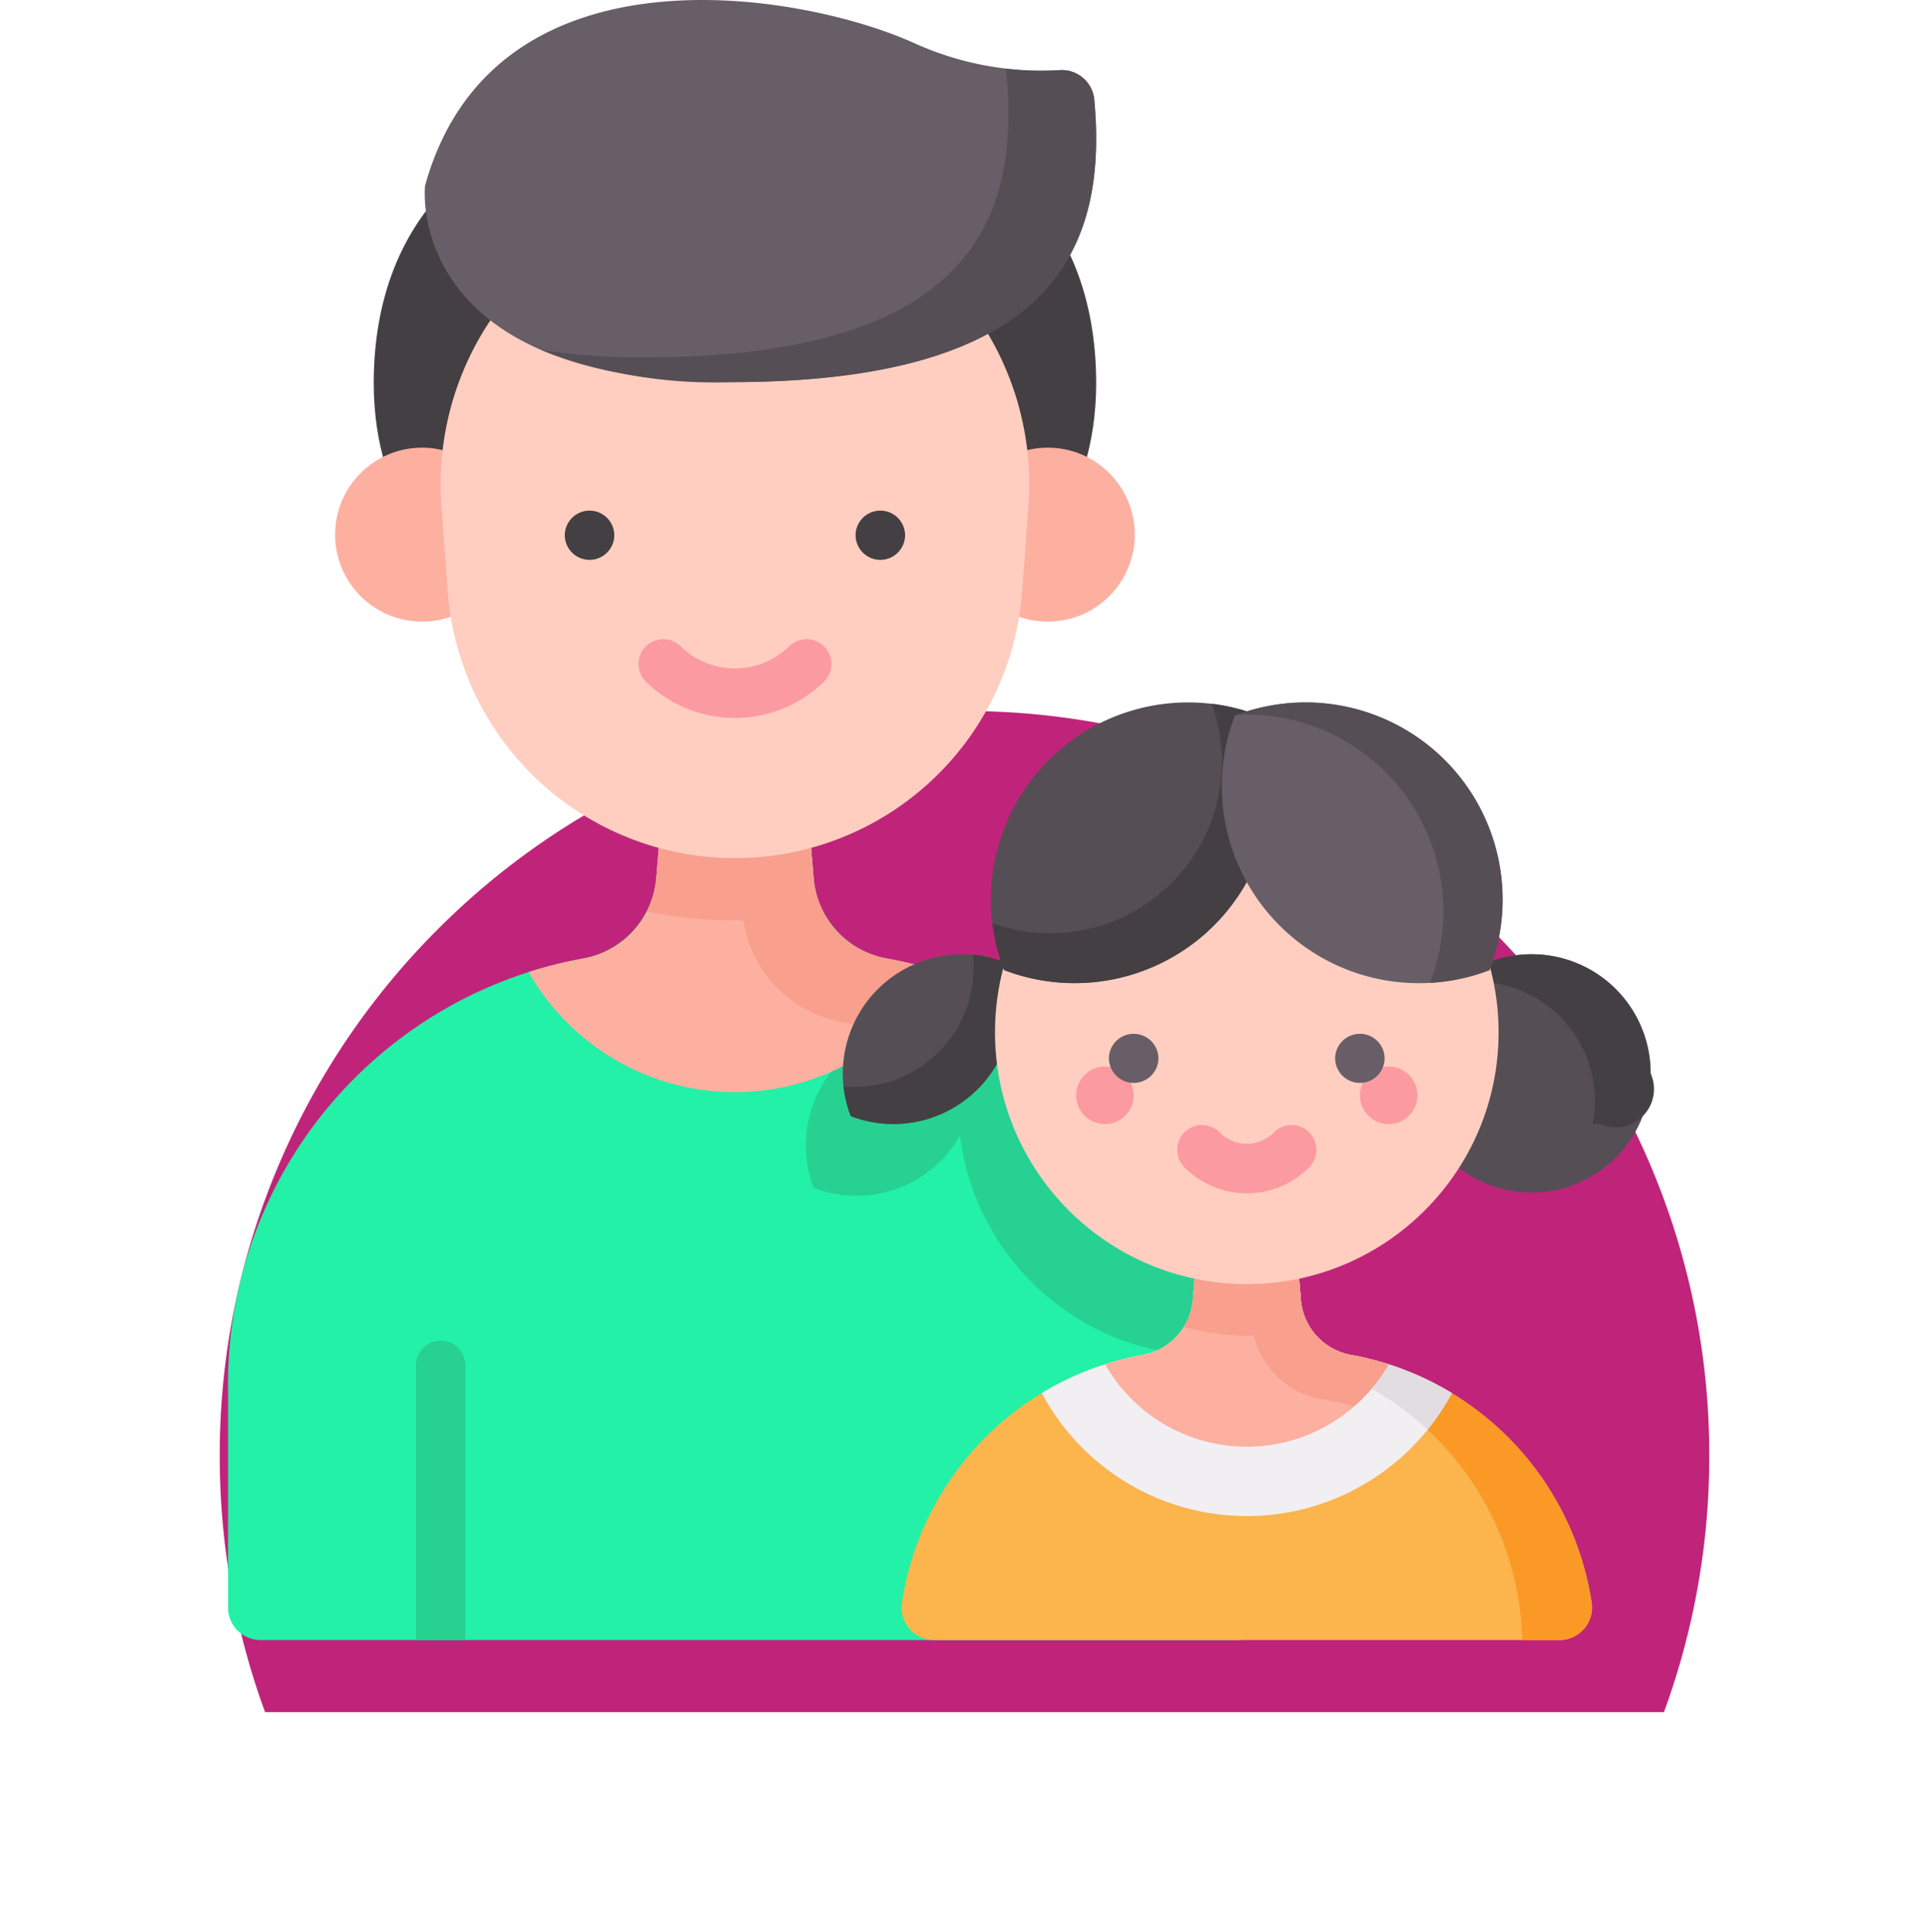 <svg xmlns="http://www.w3.org/2000/svg" xmlns:xlink="http://www.w3.org/1999/xlink" width="78.999" height="79.119" viewBox="0 0 78.999 79.119">
  <defs>
    <filter id="Sustracción_1" x="0" y="20.119" width="78.999" height="59" filterUnits="userSpaceOnUse">
      <feOffset dx="3" dy="3" input="SourceAlpha"/>
      <feGaussianBlur stdDeviation="3" result="blur"/>
      <feFlood flood-color="#0c6571"/>
      <feComposite operator="in" in2="blur"/>
      <feComposite in="SourceGraphic"/>
    </filter>
  </defs>
  <g id="Grupo_794" data-name="Grupo 794" transform="translate(-29 -246.5)">
    <g transform="matrix(1, 0, 0, 1, 29, 246.5)" filter="url(#Sustracción_1)">
      <path id="Sustracción_1-2" data-name="Sustracción 1" d="M-385.856,41h-57.288A30.4,30.4,0,0,1-445,30.5a30.31,30.31,0,0,1,2.4-11.872,30.4,30.4,0,0,1,6.536-9.695A30.4,30.4,0,0,1-426.372,2.4,30.307,30.307,0,0,1-414.5,0a30.309,30.309,0,0,1,11.872,2.4,30.4,30.4,0,0,1,9.695,6.536,30.4,30.4,0,0,1,6.536,9.695A30.309,30.309,0,0,1-384,30.5,30.4,30.4,0,0,1-385.856,41Z" transform="translate(451 26.12)" fill="#bf247a"/>
    </g>
    <g id="Grupo_232" data-name="Grupo 232" transform="translate(38.339 246.5)">
      <g id="Grupo_231" data-name="Grupo 231" transform="translate(0 0)">
        <g id="Grupo_215" data-name="Grupo 215" transform="translate(0)">
          <path id="Trazado_283" data-name="Trazado 283" d="M94.229,28.983c-10.538,0-14.793,5.157-14.793,11.893,0,5.246,3.108,7.579,3.108,7.579h23.37s3.108-2.332,3.108-7.579C109.021,34.14,104.766,28.983,94.229,28.983Z" transform="translate(-73.469 -25.181)" fill="#433f43"/>
          <g id="Grupo_214" data-name="Grupo 214" transform="translate(0 7.784)">
            <g id="Grupo_212" data-name="Grupo 212">
              <g id="Grupo_206" data-name="Grupo 206">
                <path id="Trazado_284" data-name="Trazado 284" d="M75.469,265.267V275.76H35.281a1.332,1.332,0,0,1-1.332-1.332v-9.161A17.7,17.7,0,0,1,48.5,247.846a3.672,3.672,0,0,0,2.988-3.325l.364-4.433h5.71l.365,4.433a3.673,3.673,0,0,0,2.987,3.325,17.7,17.7,0,0,1,14.554,17.421Z" transform="translate(-33.949 -216.376)" fill="#23f1a8"/>
                <path id="Trazado_285" data-name="Trazado 285" d="M232.143,323.722a10.465,10.465,0,0,1-1.276.078,10.313,10.313,0,0,1-10.229-9.02,4.877,4.877,0,0,1-5.987,2.139,4.883,4.883,0,0,1,4.553-6.629,4.842,4.842,0,0,1,1.75.324.056.056,0,0,0,.005.013,10.222,10.222,0,0,1,.737-1.853,17.707,17.707,0,0,1,10.447,14.946Z" transform="translate(-190.664 -276.053)" fill="#26d192"/>
                <path id="Trazado_286" data-name="Trazado 286" d="M144.688,248.406a9.719,9.719,0,0,1-16.9,0,17.727,17.727,0,0,1,2.258-.559,3.637,3.637,0,0,0,2.97-3.291l.367-4.464h5.709l.367,4.464a3.637,3.637,0,0,0,2.97,3.291A17.7,17.7,0,0,1,144.688,248.406Z" transform="translate(-115.479 -216.379)" fill="#fdb0a0"/>
                <path id="Trazado_287" data-name="Trazado 287" d="M171.9,245.917a17.788,17.788,0,0,1-7.219,0,3.663,3.663,0,0,0,.389-1.366l.366-4.465h5.709l.366,4.465A3.662,3.662,0,0,0,171.9,245.917Z" transform="translate(-147.531 -216.374)" fill="#f89f8e"/>
                <path id="Trazado_288" data-name="Trazado 288" d="M199.52,248.4a9.7,9.7,0,0,1-2.051,2.509q-.994-.268-2.021-.453a4.978,4.978,0,0,1-4.064-4.5l-.483-5.866h3.025l.367,4.464a3.637,3.637,0,0,0,2.97,3.291,17.725,17.725,0,0,1,2.258.559Z" transform="translate(-170.311 -216.378)" fill="#f89f8e"/>
                <path id="Trazado_289" data-name="Trazado 289" d="M94.618,419.574v11.245H92.59V419.574a1.014,1.014,0,0,1,2.028,0Z" transform="translate(-84.897 -371.435)" fill="#26d192"/>
                <g id="Grupo_205" data-name="Grupo 205" transform="translate(4.385 10.55)">
                  <g id="Grupo_203" data-name="Grupo 203">
                    <ellipse id="Elipse_50" data-name="Elipse 50" cx="3.562" cy="3.562" rx="3.562" ry="3.562" fill="#fdb0a0"/>
                  </g>
                  <g id="Grupo_204" data-name="Grupo 204" transform="translate(25.625)">
                    <ellipse id="Elipse_51" data-name="Elipse 51" cx="3.562" cy="3.562" rx="3.562" ry="3.562" fill="#fdb0a0"/>
                  </g>
                </g>
                <path id="Trazado_290" data-name="Trazado 290" d="M112.373,86.7a11.794,11.794,0,0,1-11.762-10.93l-.257-3.5a12.052,12.052,0,1,1,24.038,0l-.257,3.5A11.794,11.794,0,0,1,112.373,86.7Z" transform="translate(-91.614 -59.338)" fill="#ffcec0"/>
              </g>
              <g id="Grupo_211" data-name="Grupo 211" transform="translate(13.793 13.098)">
                <g id="Grupo_210" data-name="Grupo 210">
                  <g id="Grupo_209" data-name="Grupo 209">
                    <g id="Grupo_208" data-name="Grupo 208">
                      <g id="Grupo_207" data-name="Grupo 207">
                        <path id="Trazado_291" data-name="Trazado 291" d="M140.1,161.226a1.014,1.014,0,0,1-1.014-1.014v-.02a1.014,1.014,0,0,1,2.027,0v.02A1.013,1.013,0,0,1,140.1,161.226Z" transform="translate(-139.088 -159.179)" fill="#433f43"/>
                        <path id="Trazado_292" data-name="Trazado 292" d="M230.862,161.226a1.014,1.014,0,0,1-1.014-1.014v-.02a1.014,1.014,0,0,1,2.027,0v.02A1.014,1.014,0,0,1,230.862,161.226Z" transform="translate(-217.941 -159.179)" fill="#433f43"/>
                      </g>
                    </g>
                  </g>
                </g>
              </g>
            </g>
            <g id="Grupo_213" data-name="Grupo 213" transform="translate(16.792 18.375)">
              <path id="Trazado_293" data-name="Trazado 293" d="M165.914,202.645a5.181,5.181,0,0,1-3.668-1.509,1.014,1.014,0,0,1,1.427-1.44,3.184,3.184,0,0,0,4.482,0,1.014,1.014,0,0,1,1.427,1.44,5.181,5.181,0,0,1-3.668,1.509Z" transform="translate(-161.946 -199.402)" fill="#fc9aa1"/>
            </g>
          </g>
          <path id="Trazado_294" data-name="Trazado 294" d="M95.364,7.605s-.911,8.045,12.513,8.045c13.074,0,15.467-5.325,14.894-11.569a1.335,1.335,0,0,0-1.42-1.208,12.631,12.631,0,0,1-6-1.129C110.621-.368,98.149-2.434,95.364,7.605Z" transform="translate(-87.296 0)" fill="#685e67"/>
          <path id="Trazado_295" data-name="Trazado 295" d="M139.348,34.248a19.443,19.443,0,0,1-7.774-1.324,25.9,25.9,0,0,0,4.183.311c13.073,0,15.466-5.325,14.893-11.57a1.247,1.247,0,0,0-.05-.258,11.676,11.676,0,0,0,2.222.063,1.336,1.336,0,0,1,1.42,1.208c.572,6.245-1.82,11.57-14.895,11.57Z" transform="translate(-118.767 -18.598)" fill="#554e55"/>
        </g>
        <g id="Grupo_230" data-name="Grupo 230" transform="translate(25.182 28.768)">
          <g id="Grupo_218" data-name="Grupo 218" transform="translate(2.399 21.394)">
            <g id="Grupo_217" data-name="Grupo 217">
              <path id="Trazado_296" data-name="Trazado 296" d="M272.458,397.844a12.169,12.169,0,0,0-9.851-10.143,2.511,2.511,0,0,1-2.06-2.264l-.252-3.068h-3.923l-.252,3.068a2.511,2.511,0,0,1-2.06,2.264,12.169,12.169,0,0,0-9.851,10.143,1.333,1.333,0,0,0,1.318,1.531H271.14a1.333,1.333,0,0,0,1.318-1.531Z" transform="translate(-244.193 -382.369)" fill="#fcb44d"/>
              <path id="Trazado_297" data-name="Trazado 297" d="M346.551,387.7a12.164,12.164,0,0,1,10,11.677h1.525a1.328,1.328,0,0,0,1.319-1.514,12.169,12.169,0,0,0-9.873-10.163,2.5,2.5,0,0,1-2.041-2.261l-.252-3.067h-2.974l.251,3.067a2.5,2.5,0,0,0,2.041,2.261Z" transform="translate(-331.132 -382.372)" fill="#fb9927"/>
              <path id="Trazado_298" data-name="Trazado 298" d="M304.745,389.266l-.127.223a9.518,9.518,0,0,1-16.546,0l-.127-.223a12.072,12.072,0,0,1,4.146-1.566,2.5,2.5,0,0,0,2.041-2.261l.252-3.067h3.923l.252,3.067A2.5,2.5,0,0,0,300.6,387.7a12.071,12.071,0,0,1,4.146,1.566Z" transform="translate(-282.204 -382.372)" fill="#f2eff2"/>
              <path id="Trazado_299" data-name="Trazado 299" d="M353.671,389.266l-.127.223a9.419,9.419,0,0,1-.87,1.273,12.116,12.116,0,0,0-6.125-3.062,2.5,2.5,0,0,1-2.041-2.261l-.251-3.067h2.974l.252,3.067a2.5,2.5,0,0,0,2.041,2.261,12.071,12.071,0,0,1,4.146,1.566Z" transform="translate(-331.131 -382.372)" fill="#e1dde1"/>
              <path id="Trazado_300" data-name="Trazado 300" d="M319.337,388.084a6.678,6.678,0,0,1-11.611,0,12.172,12.172,0,0,1,1.551-.384,2.5,2.5,0,0,0,2.041-2.261l.252-3.067h3.923l.252,3.067a2.5,2.5,0,0,0,2.041,2.261,12.16,12.16,0,0,1,1.551.384Z" transform="translate(-299.391 -382.372)" fill="#fdb0a0"/>
              <g id="Grupo_216" data-name="Grupo 216" transform="translate(11.56 0)">
                <path id="Trazado_301" data-name="Trazado 301" d="M337.513,386.616a10.391,10.391,0,0,1-5.2-.06,2.52,2.52,0,0,0,.367-1.116l.252-3.067h3.922l.252,3.067a2.512,2.512,0,0,0,.405,1.176Z" transform="translate(-332.314 -382.372)" fill="#f89f8e"/>
                <path id="Trazado_302" data-name="Trazado 302" d="M357.011,388.084a6.668,6.668,0,0,1-1.409,1.724q-.683-.184-1.389-.311a3.42,3.42,0,0,1-2.792-3.095l-.332-4.03h2.078l.252,3.067a2.5,2.5,0,0,0,2.041,2.261,12.154,12.154,0,0,1,1.551.384Z" transform="translate(-348.626 -382.372)" fill="#f89f8e"/>
              </g>
            </g>
          </g>
          <g id="Grupo_225" data-name="Grupo 225" transform="translate(0 10.315)">
            <g id="Grupo_221" data-name="Grupo 221" transform="translate(0 0)">
              <g id="Grupo_219" data-name="Grupo 219">
                <path id="Trazado_303" data-name="Trazado 303" d="M225.9,302.8a4.865,4.865,0,0,0,.324,1.75,4.88,4.88,0,0,0,6.3-6.3A4.878,4.878,0,0,0,225.9,302.8Z" transform="translate(-225.905 -297.923)" fill="#554e55"/>
              </g>
              <g id="Grupo_220" data-name="Grupo 220" transform="translate(0.029 0.019)">
                <path id="Trazado_304" data-name="Trazado 304" d="M233.047,300.124a4.881,4.881,0,0,1-6.628,4.555,4.93,4.93,0,0,1-.295-1.214c.147.013.293.02.443.02a4.878,4.878,0,0,0,4.877-4.88,5.174,5.174,0,0,0-.029-.536,4.863,4.863,0,0,1,1.307.305,4.843,4.843,0,0,1,.325,1.749Z" transform="translate(-226.125 -298.07)" fill="#433f43"/>
              </g>
            </g>
            <g id="Grupo_224" data-name="Grupo 224" transform="translate(26.128)">
              <g id="Grupo_222" data-name="Grupo 222" transform="translate(0 0)">
                <path id="Trazado_305" data-name="Trazado 305" d="M432.018,302.8a4.879,4.879,0,1,1-4.877-4.879A4.865,4.865,0,0,1,432.018,302.8Z" transform="translate(-425.067 -297.923)" fill="#554e55"/>
              </g>
              <g id="Grupo_223" data-name="Grupo 223" transform="translate(0.093)">
                <path id="Trazado_306" data-name="Trazado 306" d="M432.631,302.8a1.57,1.57,0,0,1-2.074,2.073c-.1,0-.2,0-.3-.009a4.88,4.88,0,0,0-4.488-5.812,4.747,4.747,0,0,1,.232-.807,4.877,4.877,0,0,1,6.626,4.555Z" transform="translate(-425.773 -297.92)" fill="#433f43"/>
              </g>
            </g>
          </g>
          <ellipse id="Elipse_52" data-name="Elipse 52" cx="10.312" cy="10.312" rx="10.312" ry="10.312" transform="translate(6.227 3.2)" fill="#ffcec0"/>
          <g id="Grupo_226" data-name="Grupo 226" transform="translate(9.551 14.913)">
            <ellipse id="Elipse_53" data-name="Elipse 53" cx="1.178" cy="1.178" rx="1.178" ry="1.178" fill="#fc9aa1"/>
            <ellipse id="Elipse_54" data-name="Elipse 54" cx="1.178" cy="1.178" rx="1.178" ry="1.178" transform="translate(11.621)" fill="#fc9aa1"/>
          </g>
          <g id="Grupo_228" data-name="Grupo 228" transform="translate(6.063)">
            <path id="Trazado_307" data-name="Trazado 307" d="M272.118,227.359a8.047,8.047,0,0,0,.536,2.894,8.07,8.07,0,0,0,10.424-10.427,8.068,8.068,0,0,0-10.96,7.533Z" transform="translate(-272.118 -219.29)" fill="#554e55"/>
            <path id="Trazado_308" data-name="Trazado 308" d="M284,223.1a8.07,8.07,0,0,1-10.96,7.534,8.078,8.078,0,0,1-.478-1.917,7.028,7.028,0,0,0,8.986-8.988,8.017,8.017,0,0,1,1.915.478A8.047,8.047,0,0,1,284,223.1Z" transform="translate(-272.505 -219.675)" fill="#433f43"/>
            <g id="Grupo_227" data-name="Grupo 227" transform="translate(9.457)">
              <path id="Trazado_309" data-name="Trazado 309" d="M355.7,227.359a8.047,8.047,0,0,1-.536,2.894,8.07,8.07,0,0,1-10.424-10.427,8.068,8.068,0,0,1,10.96,7.533Z" transform="translate(-344.207 -219.29)" fill="#685e67"/>
              <path id="Trazado_310" data-name="Trazado 310" d="M359.879,227.363a8.05,8.05,0,0,1-.537,2.894,8.018,8.018,0,0,1-2.437.522,8.069,8.069,0,0,0-7.144-10.984c-.251-.012-.5-.012-.749,0a8.069,8.069,0,0,1,10.866,7.569Z" transform="translate(-348.383 -219.293)" fill="#554e55"/>
            </g>
          </g>
          <path id="Trazado_311" data-name="Trazado 311" d="M333.237,354.15a3.573,3.573,0,0,1-2.529-1.041,1.014,1.014,0,1,1,1.427-1.44,1.567,1.567,0,0,0,2.206,0,1.014,1.014,0,1,1,1.427,1.44,3.573,3.573,0,0,1-2.53,1.041Z" transform="translate(-316.698 -334.048)" fill="#fc9aa1"/>
          <g id="Grupo_229" data-name="Grupo 229" transform="translate(10.893 13.541)">
            <path id="Trazado_312" data-name="Trazado 312" d="M309.953,324.548a1.013,1.013,0,0,1-1.014-1.014v-.014a1.014,1.014,0,0,1,2.027,0v.014A1.014,1.014,0,0,1,309.953,324.548Z" transform="translate(-308.939 -322.507)" fill="#685e67"/>
            <path id="Trazado_313" data-name="Trazado 313" d="M380.579,324.548a1.013,1.013,0,0,1-1.014-1.014v-.014a1.014,1.014,0,0,1,2.027,0v.014A1.013,1.013,0,0,1,380.579,324.548Z" transform="translate(-370.3 -322.507)" fill="#685e67"/>
          </g>
        </g>
      </g>
    </g>
  </g>
</svg>
